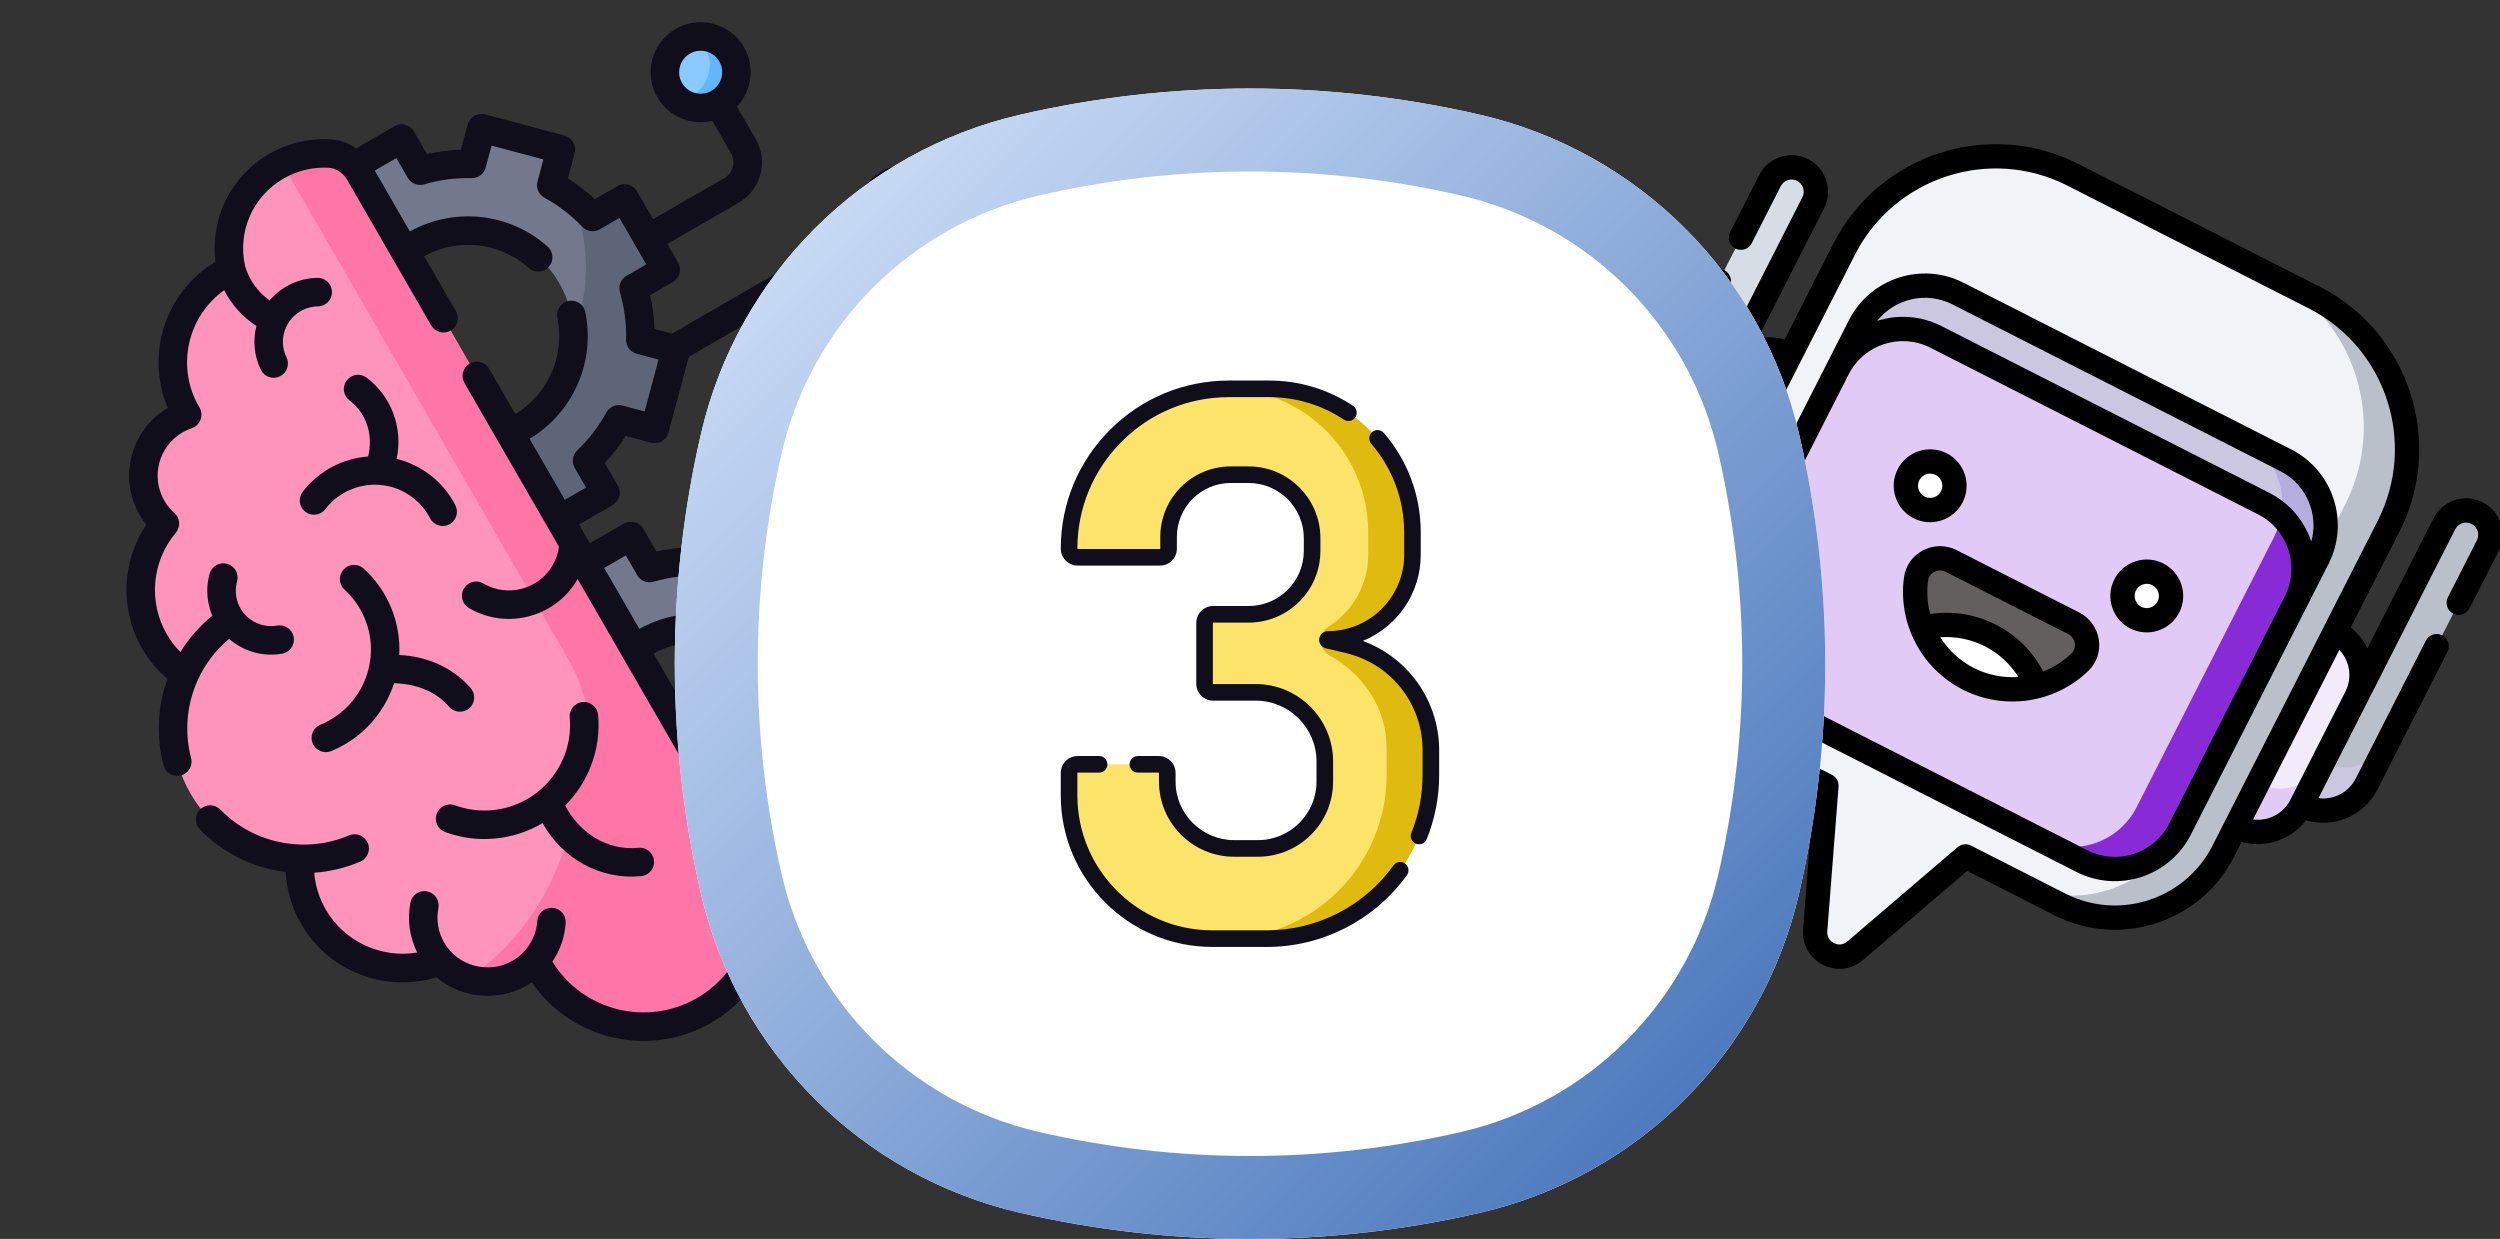 <svg width="226" height="112" viewBox="0 0 226 112" fill="none" xmlns="http://www.w3.org/2000/svg">
<rect x="0" y="0" width="226" height="112" fill="#333333" stroke="none"/>
<g clip-path="url(#clip0_28786_99596)">
<g clip-path="url(#clip1_28786_99596)">
<path d="M151.035 33.958L149.043 37.875C147.943 40.039 148.804 42.684 150.968 43.785L156.911 36.947L151.035 33.958Z" fill="#B9C0C9"/>
<path d="M155.948 33.992L163.917 18.324C164.467 17.242 164.036 15.919 162.955 15.369C161.873 14.819 160.55 15.25 160 16.332L151.035 33.958C149.934 36.122 150.796 38.767 152.96 39.867L154.918 40.864L157.906 34.988L155.948 33.992Z" fill="#D7DDE5"/>
<path d="M152.961 39.867L150.969 43.785C149.87 45.944 150.734 48.595 152.893 49.694L177.505 62.212L181.49 54.378L152.961 39.867Z" fill="#E1CAF5"/>
<path d="M161.858 32.067C159.699 30.969 157.048 31.832 155.949 33.992L152.961 39.867C151.862 42.027 152.726 44.678 154.885 45.777L179.497 58.295L186.47 44.585L161.858 32.067Z" fill="#F3EAFB"/>
<path d="M215.926 66.963L213.934 70.88C212.834 73.044 210.188 73.905 208.025 72.805L210.051 63.975L215.926 66.963Z" fill="#CCC7E0"/>
<path d="M213.005 63.013L220.974 47.345C221.524 46.263 222.847 45.832 223.929 46.382C225.01 46.932 225.441 48.255 224.891 49.337L215.926 66.963C214.826 69.127 212.18 69.988 210.017 68.888L208.058 67.892L211.047 62.016L213.005 63.013Z" fill="#B9C0C9"/>
<path d="M210.017 68.888L208.025 72.805C206.926 74.965 204.275 75.828 202.116 74.73L177.504 62.212L181.488 54.378L210.017 68.888Z" fill="#E1CAF5"/>
<path d="M211.081 57.103C213.24 58.202 214.104 60.853 213.005 63.013L210.017 68.888C208.918 71.048 206.267 71.911 204.108 70.813L179.496 58.295L186.469 44.585L211.081 57.103Z" fill="#F3EAFB"/>
<path d="M209.194 26.89L205.277 24.897L182.299 79.769L186.216 81.761C191.624 84.512 198.238 82.358 200.989 76.949L215.931 47.572C219.782 40 216.766 30.741 209.194 26.89Z" fill="#B9C0C9"/>
<path d="M197.071 74.957L197.422 59.728L209.523 50.476L212.013 45.58C215.864 38.008 212.848 28.748 205.277 24.897L187.389 15.799C179.818 11.948 170.558 14.964 166.707 22.536L151.765 51.913C149.014 57.322 151.168 63.936 156.577 66.686L165.112 71.028L164.092 84.107C163.94 86.058 166.223 87.22 167.711 85.947L177.68 77.42L182.298 79.769C187.706 82.52 194.321 80.365 197.071 74.957Z" fill="#F0F4F8"/>
<path d="M206.636 41.612L202.719 39.62L197.738 49.412L207.531 54.393L209.523 50.476C211.173 47.231 209.881 43.263 206.636 41.612Z" fill="#B5ADDF"/>
<path d="M202.718 39.62L176.997 26.537C173.752 24.887 169.783 26.18 168.133 29.424L166.14 33.341L203.613 52.401L205.605 48.484C207.256 45.239 205.963 41.27 202.718 39.62Z" fill="#CCC7E0"/>
<path d="M206.221 46.649L184.29 75.852L188.207 77.844C191.452 79.495 195.42 78.202 197.071 74.957L207.53 54.393C208.879 51.741 208.262 48.608 206.221 46.649Z" fill="#882BD6"/>
<path d="M193.154 72.965L205.605 48.484C205.907 47.89 206.11 47.273 206.22 46.649C205.764 46.211 205.236 45.831 204.643 45.529L175.004 30.454C171.759 28.804 167.791 30.096 166.141 33.341L155.681 53.906C154.031 57.151 155.323 61.119 158.568 62.77L184.29 75.852C187.535 77.502 191.503 76.21 193.154 72.965Z" fill="#E1CAF5"/>
<path d="M187.461 56.348L176.377 50.71C175.043 50.032 173.413 50.852 173.209 52.335C173.004 53.834 173.195 55.346 173.734 56.727L184.066 62.05C185.533 61.68 186.901 60.936 188.014 59.865C189.092 58.828 188.795 57.026 187.461 56.348Z" fill="#625F5E"/>
<path d="M173.737 56.727C174.493 58.666 175.936 60.345 177.937 61.363C179.909 62.366 182.08 62.552 184.068 62.05C183.324 60.144 181.916 58.487 179.961 57.463C177.968 56.419 175.759 56.217 173.737 56.727Z" fill="white"/>
<path d="M173.49 45.872C174.571 46.422 175.894 45.991 176.444 44.909C176.994 43.828 176.564 42.505 175.482 41.955C174.4 41.405 173.077 41.836 172.527 42.917C171.977 43.999 172.408 45.322 173.49 45.872Z" fill="white"/>
<path d="M193.076 55.833C194.157 56.383 195.48 55.952 196.03 54.871C196.58 53.789 196.15 52.466 195.068 51.916C193.986 51.366 192.663 51.797 192.113 52.879C191.563 53.96 191.994 55.283 193.076 55.833Z" fill="white"/>
<path d="M207.134 40.633L177.495 25.558C173.716 23.636 169.077 25.147 167.154 28.926L154.703 53.407C152.78 57.187 154.291 61.826 158.071 63.749L187.709 78.823C191.489 80.746 196.128 79.235 198.051 75.455L210.502 50.974C212.425 47.194 210.914 42.555 207.134 40.633ZM176.499 27.517L206.138 42.591C208.505 43.795 209.626 46.491 208.941 48.957C208.321 47.113 207.009 45.499 205.142 44.55L175.503 29.475C173.636 28.525 171.559 28.415 169.704 29.001C171.293 26.994 174.132 26.312 176.499 27.517ZM196.092 74.459C194.719 77.159 191.405 78.238 188.706 76.865L159.067 61.79C156.367 60.417 155.288 57.103 156.661 54.404L167.12 33.839C168.494 31.14 171.807 30.06 174.507 31.433L204.146 46.508C206.845 47.882 207.925 51.195 206.551 53.895L196.092 74.459Z" fill="black"/>
<path d="M177.424 45.407C178.248 43.788 177.601 41.799 175.981 40.976C174.361 40.152 172.373 40.799 171.549 42.419C170.725 44.039 171.373 46.027 172.992 46.851C174.612 47.675 176.6 47.027 177.424 45.407ZM173.988 44.893C173.448 44.618 173.233 43.955 173.507 43.415C173.782 42.875 174.445 42.659 174.985 42.934C175.525 43.209 175.74 43.871 175.466 44.411C175.191 44.951 174.528 45.167 173.988 44.893Z" fill="black"/>
<path d="M195.563 50.937C193.943 50.113 191.955 50.761 191.131 52.38C190.307 54 190.955 55.989 192.574 56.812C194.194 57.636 196.182 56.989 197.006 55.369C197.83 53.749 197.183 51.761 195.563 50.937ZM193.57 54.854C193.03 54.579 192.815 53.917 193.089 53.377C193.364 52.837 194.027 52.621 194.567 52.895C195.107 53.17 195.322 53.833 195.048 54.373C194.773 54.913 194.111 55.129 193.57 54.854Z" fill="black"/>
<path d="M187.962 55.369L176.878 49.731C175.925 49.246 174.79 49.254 173.841 49.75C172.894 50.245 172.267 51.133 172.123 52.186C171.552 56.353 173.688 60.434 177.439 62.342C181.19 64.25 185.747 63.573 188.778 60.657C189.544 59.92 189.892 58.891 189.735 57.834C189.577 56.775 188.914 55.853 187.962 55.369ZM175.403 57.609C176.787 57.511 178.179 57.788 179.431 58.425C180.684 59.062 181.728 60.024 182.463 61.2C181.102 61.296 179.709 61.032 178.435 60.384C177.162 59.736 176.128 58.766 175.403 57.609ZM187.255 59.073C186.505 59.794 185.635 60.339 184.704 60.699C183.756 58.885 182.268 57.403 180.427 56.467C178.587 55.531 176.513 55.201 174.488 55.503C174.231 54.538 174.159 53.515 174.3 52.484C174.347 52.146 174.551 51.859 174.86 51.697C175.184 51.527 175.557 51.524 175.882 51.69L186.966 57.327C187.29 57.492 187.508 57.795 187.562 58.157C187.613 58.502 187.501 58.836 187.255 59.073Z" fill="black"/>
<path d="M221.771 55.474C222.312 55.749 222.973 55.533 223.248 54.992L225.871 49.835C226.695 48.215 226.047 46.227 224.428 45.403C222.808 44.579 220.82 45.227 219.996 46.846L214.018 58.6C213.666 57.882 213.157 57.236 212.508 56.721L216.908 48.07C221.028 39.971 217.79 30.03 209.691 25.91L187.886 14.82C179.787 10.701 169.846 13.938 165.726 22.038L161.326 30.689C160.528 30.468 159.706 30.437 158.919 30.576L164.897 18.822C165.721 17.202 165.073 15.214 163.453 14.39C161.833 13.566 159.845 14.214 159.021 15.834L156.398 20.991C156.123 21.532 156.338 22.193 156.879 22.468C157.42 22.744 158.082 22.528 158.357 21.987L160.98 16.83C161.254 16.29 161.917 16.074 162.457 16.349C162.997 16.623 163.213 17.286 162.938 17.826L150.572 42.139C149.638 41.155 149.373 39.65 150.022 38.373L156.364 25.904C156.639 25.363 156.424 24.702 155.883 24.427C155.342 24.152 154.681 24.367 154.406 24.908L148.064 37.377C146.846 39.771 147.558 42.646 149.617 44.225C148.985 46.364 149.723 48.692 151.465 50.076L150.784 51.415C147.763 57.355 150.138 64.645 156.077 67.666L163.958 71.674L162.995 84.021C162.89 85.375 163.576 86.599 164.787 87.215C165.998 87.831 167.391 87.665 168.424 86.782L177.835 78.732L185.716 82.74C191.655 85.761 198.945 83.387 201.966 77.447L202.647 76.109C204.792 76.701 207.108 75.926 208.465 74.156C210.953 74.89 213.696 73.772 214.914 71.378L221.256 58.909C221.531 58.368 221.316 57.707 220.775 57.432C220.234 57.157 219.572 57.372 219.297 57.913L212.955 70.382C212.306 71.659 210.934 72.331 209.588 72.155L221.954 47.843C222.229 47.303 222.892 47.087 223.432 47.361C223.972 47.636 224.187 48.299 223.913 48.839L221.29 53.996C221.015 54.537 221.23 55.198 221.771 55.474ZM151.947 44.282L156.928 34.49C157.577 33.214 158.949 32.541 160.295 32.717L152.497 48.048C151.563 47.064 151.298 45.559 151.947 44.282ZM200.008 76.451C197.536 81.311 191.572 83.254 186.712 80.782L178.177 76.441C177.781 76.24 177.303 76.296 176.965 76.585L166.996 85.112C166.478 85.555 165.937 85.335 165.783 85.257C165.63 85.179 165.133 84.871 165.186 84.192L166.206 71.113C166.241 70.67 166.005 70.25 165.609 70.048L157.074 65.707C152.214 63.236 150.271 57.271 152.743 52.411L167.685 23.034C171.255 16.015 179.87 13.208 186.89 16.779L208.694 27.869C215.714 31.439 218.52 40.054 214.95 47.074L200.008 76.451ZM207.046 72.307C206.397 73.584 205.024 74.256 203.679 74.08L211.477 58.749C212.411 59.733 212.676 61.238 212.027 62.514L207.046 72.307Z" fill="black"/>
</g>
</g>
<g clip-path="url(#clip2_28786_99596)">
<g clip-path="url(#clip3_28786_99596)">
<path d="M64.556 4.388C65.448 5.933 65.301 8.212 63.753 9.106C63.378 9.322 61.992 9.466 61.356 9.082C61.034 8.834 60.753 8.519 60.537 8.144C59.645 6.601 60.177 4.623 61.725 3.729C62.101 3.512 62.503 3.379 62.908 3.324C63.52 3.461 64.34 4.014 64.556 4.388Z" fill="#8AC9FE"/>
<path d="M66.144 4.909C67.036 6.454 66.504 8.43 64.957 9.323C63.785 10 62.365 9.861 61.359 9.082C61.764 9.027 62.165 8.893 62.54 8.677C64.088 7.783 64.62 5.807 63.728 4.261C63.513 3.888 63.233 3.573 62.911 3.324C64.172 3.154 65.47 3.741 66.144 4.909Z" fill="#60B7FF"/>
<path d="M50.041 13.324L48.424 12.892L44.19 11.76C43.822 11.663 43.447 11.879 43.348 12.246L42.796 14.302C42.716 14.6 42.45 14.807 42.142 14.81C40.918 14.824 39.688 14.983 38.475 15.292C38.178 15.368 37.867 15.236 37.714 14.97L36.65 13.123C36.459 12.794 36.039 12.681 35.71 12.871L30.461 15.906C30.132 16.096 30.019 16.516 30.209 16.845L31.27 18.686C31.424 18.952 31.383 19.287 31.168 19.507C30.292 20.402 29.537 21.387 28.91 22.44C28.753 22.705 28.441 22.83 28.145 22.751L26.082 22.199C25.716 22.101 25.339 22.318 25.239 22.686L23.668 28.54C23.57 28.907 23.788 29.285 24.156 29.382L26.205 29.93C26.502 30.008 26.712 30.276 26.715 30.584C26.726 31.808 26.883 33.039 27.191 34.251C27.265 34.547 27.133 34.858 26.868 35.011L25.353 35.887C29.497 39.901 35.52 41.435 41.093 39.86C38.238 39.501 35.58 37.856 34.032 35.171C31.4 30.61 32.968 24.773 37.534 22.132C42.102 19.493 47.936 21.053 50.568 25.614C51.389 27.041 51.801 28.59 51.84 30.129C57.294 32.518 55.815 23.178 51.741 17.977C51.273 17.62 50.786 17.292 50.284 16.994C50.02 16.839 49.893 16.526 49.972 16.227L50.254 15.182L50.527 14.166C50.625 13.8 50.407 13.422 50.041 13.324Z" fill="#73788C"/>
<path d="M56.814 18.535L59.84 23.78C60.03 24.108 59.918 24.529 59.589 24.719L57.738 25.789C57.473 25.942 57.341 26.253 57.416 26.549C57.724 27.76 57.88 28.988 57.89 30.212C57.893 30.52 58.103 30.788 58.399 30.867L60.45 31.416C60.817 31.514 61.035 31.892 60.937 32.258L59.364 38.111C59.265 38.479 58.89 38.695 58.522 38.598L56.459 38.046C56.163 37.967 55.851 38.094 55.694 38.357C55.068 39.411 54.313 40.397 53.437 41.289C53.221 41.51 53.18 41.845 53.334 42.111L54.395 43.952C54.585 44.281 54.472 44.701 54.143 44.891L48.895 47.925C48.566 48.115 48.146 48.002 47.956 47.673L46.89 45.828C46.736 45.561 46.426 45.429 46.129 45.505C44.916 45.814 43.686 45.973 42.462 45.987C42.154 45.99 41.888 46.197 41.807 46.494L41.256 48.55C41.157 48.918 40.782 49.134 40.414 49.037L34.563 47.473C34.197 47.375 33.979 46.997 34.077 46.63L34.63 44.568C34.711 44.272 34.584 43.958 34.321 43.802C33.27 43.178 32.286 42.425 31.392 41.551C31.173 41.337 30.838 41.296 30.572 41.45L28.729 42.514C28.4 42.704 27.98 42.591 27.79 42.262L24.767 37.02C24.577 36.691 24.69 36.27 25.018 36.08L25.353 35.887C29.497 39.901 35.52 41.435 41.093 39.86C43.092 40.114 45.185 39.739 47.065 38.653C50.203 36.84 51.927 33.514 51.841 30.13L51.84 30.129C53.338 26.309 53.386 21.955 51.741 17.977C52.255 18.365 52.745 18.788 53.212 19.245C53.431 19.46 53.768 19.502 54.035 19.348L55.875 18.283C56.204 18.093 56.624 18.206 56.814 18.535Z" fill="#5E6577"/>
<path d="M70.783 49.247L69.154 48.812L64.932 47.683C64.564 47.586 64.189 47.802 64.09 48.169L63.538 50.225C63.458 50.523 63.192 50.73 62.884 50.733C61.66 50.747 60.43 50.906 59.217 51.215C58.92 51.291 58.609 51.159 58.455 50.892L57.391 49.046C57.201 48.717 56.781 48.604 56.452 48.794L51.203 51.829C50.873 52.019 50.761 52.439 50.951 52.768L52.012 54.609C52.165 54.875 52.125 55.21 51.908 55.431C51.033 56.323 50.278 57.309 49.652 58.363C49.494 58.626 49.182 58.753 48.887 58.673L46.824 58.122C46.456 58.025 46.081 58.241 45.981 58.608L44.409 64.462C44.311 64.828 44.529 65.206 44.895 65.304L46.948 65.852C47.244 65.931 47.454 66.199 47.457 66.507C47.468 67.731 47.625 68.962 47.933 70.173C48.007 70.47 47.875 70.781 47.61 70.934L46.087 71.813C50.243 75.853 56.301 77.391 61.896 75.792C59.018 75.447 56.333 73.798 54.774 71.094C52.142 66.533 53.709 60.694 58.276 58.055C62.844 55.416 68.678 56.976 71.309 61.537C72.141 62.981 72.553 64.548 72.585 66.104C78.526 71.078 75.726 57.768 72.489 53.904C72.019 53.544 71.53 53.215 71.026 52.917C70.762 52.762 70.635 52.448 70.714 52.15L70.996 51.105L71.269 50.089C71.367 49.723 71.149 49.345 70.783 49.247Z" fill="#73788C"/>
<path d="M77.553 54.458L80.579 59.703C80.769 60.031 80.656 60.452 80.327 60.642L78.477 61.712C78.212 61.865 78.079 62.176 78.155 62.471C78.463 63.683 78.618 64.911 78.629 66.135C78.632 66.443 78.842 66.711 79.138 66.79L81.188 67.337C81.555 67.435 81.773 67.813 81.675 68.179L80.103 74.034C80.004 74.401 79.627 74.619 79.261 74.521L77.198 73.969C76.902 73.89 76.59 74.016 76.433 74.28C75.806 75.333 75.051 76.318 74.176 77.212C73.96 77.432 73.919 77.767 74.073 78.034L75.134 79.875C75.324 80.204 75.211 80.624 74.882 80.814L69.634 83.848C69.305 84.038 68.885 83.925 68.695 83.596L67.629 81.75C67.475 81.484 67.165 81.352 66.867 81.428C65.655 81.737 64.424 81.896 63.2 81.91C62.892 81.913 62.627 82.12 62.546 82.417L61.995 84.473C61.895 84.84 61.52 85.057 61.153 84.96L55.302 83.396C54.936 83.298 54.717 82.92 54.815 82.553L55.37 80.493C55.45 80.194 55.323 79.881 55.06 79.725C54.009 79.101 53.025 78.348 52.131 77.474C51.912 77.26 51.575 77.218 51.309 77.371L49.468 78.437C49.139 78.627 48.718 78.514 48.529 78.185L45.505 72.941C45.315 72.612 45.428 72.192 45.756 72.002L46.084 71.813C50.24 75.853 56.298 77.391 61.893 75.792C63.872 76.03 65.943 75.65 67.804 74.576C70.927 72.771 72.647 69.47 72.582 66.104C74.093 62.27 74.142 57.897 72.486 53.904C72.997 54.291 73.486 54.712 73.949 55.167C74.169 55.382 74.506 55.423 74.771 55.27L76.614 54.206C76.943 54.016 77.363 54.129 77.553 54.458Z" fill="#5E6577"/>
<path d="M32.301 16.974L50.126 49.004L55.599 57.365C65.45 80.785 53.431 83.998 42.383 88.497C41.425 88.209 40.54 87.672 39.831 86.916C39.824 86.907 39.786 86.869 39.786 86.869C39.637 86.711 38.314 86.918 38.314 86.918L37.072 87.49C33.625 87.745 30.175 86.061 28.335 82.875C27.841 82.019 27.499 81.118 27.302 80.202C27.546 79.849 28.024 77.63 27.112 77.633C27.051 77.632 26.991 77.625 26.929 77.625C23.035 77.45 19.312 75.359 17.221 71.737C15.248 68.32 15.182 64.325 16.69 60.977C16.695 60.968 15.807 60.567 15.807 60.567C15.807 60.567 15.019 59.104 14.737 59.116C14.453 58.758 14.191 58.377 13.956 57.969C11.946 54.488 12.452 50.242 14.907 47.332C14.455 46.93 14.057 46.451 13.738 45.898C12.135 43.122 13.09 39.568 15.872 37.961C16.192 37.777 16.52 37.627 16.857 37.51C16.878 37.501 16.9 37.495 16.922 37.49C17.378 37.376 16.666 36.201 16.666 36.201C16.666 36.201 16.67 35.381 15.921 35.101C15.112 32.018 15.957 28.714 18.134 26.393C18.326 26.187 18.53 25.987 18.745 25.798C18.986 26.308 19.846 25.47 19.846 25.47C19.846 25.47 20.995 24.963 20.905 24.362C20.899 24.326 20.891 24.293 20.881 24.249C20.126 20.708 21.687 16.931 24.997 15.02C26.076 14.397 27.226 14.039 28.389 13.916C28.839 13.869 29.512 14.351 29.908 14.563C31.154 15.23 31.729 15.984 32.301 16.974Z" fill="#FE93BB"/>
<path d="M67.836 76.769L68.222 77.485C70.428 82.524 68.534 88.528 63.649 91.348C58.956 94.058 53.095 92.909 49.753 88.884L49.58 87.378C49.58 87.378 48.424 86.816 48.404 86.827L48.401 86.821C48.001 87.266 47.526 87.657 46.98 87.973C45.53 88.81 43.87 88.953 42.386 88.503C47.496 84.692 49.932 80.441 51.525 75.251C48.733 72.567 49.934 71.799 53.011 69.223C53.68 65.963 53.095 62.57 51.431 59.688L25.858 15.377C26.314 15.329 29.295 13.86 29.749 13.883C30.891 13.944 31.917 14.604 32.489 15.594L67.836 76.769Z" fill="#FE76A8"/>
<path d="M83.134 17.284C84.026 18.829 83.879 21.109 82.331 22.003C81.956 22.219 80.57 22.362 79.934 21.979C79.612 21.73 79.331 21.416 79.115 21.041C78.224 19.498 78.755 17.52 80.303 16.626C80.679 16.409 81.081 16.276 81.486 16.221C82.099 16.358 82.918 16.911 83.134 17.284Z" fill="#8AC9FE"/>
<path d="M84.722 17.806C85.614 19.351 85.082 21.327 83.536 22.22C82.363 22.897 80.943 22.758 79.938 21.979C80.342 21.924 80.743 21.79 81.118 21.573C82.666 20.68 83.198 18.703 82.306 17.158C82.091 16.785 81.811 16.47 81.489 16.221C82.75 16.05 84.048 16.637 84.722 17.806Z" fill="#60B7FF"/>
<path d="M93.572 35.361C94.463 36.906 94.317 39.186 92.769 40.08C92.394 40.296 91.007 40.439 90.372 40.056C90.049 39.808 89.769 39.493 89.552 39.118C88.661 37.575 89.192 35.597 90.74 34.703C91.117 34.486 91.519 34.353 91.923 34.298C92.536 34.434 93.356 34.988 93.572 35.361Z" fill="#8AC9FE"/>
<path d="M95.156 35.883C96.048 37.428 95.516 39.404 93.969 40.297C92.796 40.974 91.376 40.835 90.371 40.056C90.776 40.001 91.177 39.867 91.552 39.65C93.1 38.756 93.632 36.78 92.74 35.235C92.524 34.861 92.245 34.546 91.923 34.298C93.184 34.127 94.481 34.714 95.156 35.883Z" fill="#60B7FF"/>
<path d="M95.45 57.898C96.342 59.443 96.196 61.723 94.648 62.617C94.273 62.833 92.886 62.976 92.251 62.593C91.928 62.344 91.648 62.03 91.431 61.655C90.54 60.111 91.071 58.134 92.619 57.24C92.996 57.023 93.397 56.89 93.802 56.835C94.415 56.971 95.235 57.524 95.45 57.898Z" fill="#8AC9FE"/>
<path d="M97.039 58.419C97.931 59.964 97.399 61.941 95.852 62.833C94.679 63.511 93.259 63.372 92.254 62.593C92.659 62.538 93.06 62.404 93.435 62.187C94.983 61.293 95.515 59.317 94.623 57.772C94.407 57.398 94.128 57.083 93.806 56.834C95.067 56.664 96.364 57.251 97.039 58.419Z" fill="#60B7FF"/>
<path d="M93.184 55.642L91.486 52.7C90.326 50.691 87.746 50 85.734 51.161L79.287 54.883L78.326 53.218C78.155 52.921 77.874 52.705 77.543 52.616C77.213 52.528 76.861 52.574 76.565 52.745C76.565 52.745 76.565 52.745 76.565 52.745L74.518 53.928C73.762 53.228 72.945 52.599 72.074 52.05L72.504 50.449L77.386 47.63C78.003 47.274 78.214 46.486 77.858 45.87C77.502 45.253 76.714 45.042 76.097 45.398L71.437 48.088L64.599 46.261C63.911 46.078 63.205 46.485 63.021 47.172L62.407 49.456C61.376 49.495 60.352 49.63 59.344 49.858L58.161 47.807C57.99 47.511 57.709 47.294 57.379 47.206C57.048 47.117 56.696 47.164 56.4 47.335C56.4 47.335 56.4 47.335 56.4 47.335L53.327 49.111L52.349 47.416L55.383 45.663C55.999 45.307 56.21 44.519 55.855 43.903L54.676 41.858C55.378 41.101 56.009 40.281 56.561 39.407L58.852 40.019C59.539 40.203 60.245 39.795 60.429 39.108L62.271 32.255L78.806 22.708C80.222 24.045 82.404 24.36 84.177 23.337C86.337 22.089 87.082 19.319 85.836 17.161C84.59 15.003 81.819 14.263 79.658 15.51C77.886 16.534 77.067 18.581 77.517 20.475L60.744 30.159L59.168 29.738C59.13 28.707 58.997 27.685 58.772 26.68L60.828 25.492C61.444 25.136 61.655 24.348 61.3 23.732L60.328 22.048L66.776 18.325C68.788 17.164 69.48 14.585 68.319 12.575L66.621 9.633C67.962 8.217 68.28 6.035 67.258 4.265C66.012 2.107 63.241 1.367 61.08 2.614C58.919 3.861 58.175 6.632 59.421 8.789C60.443 10.56 62.492 11.375 64.388 10.922L66.087 13.864C66.536 14.642 66.267 15.642 65.487 16.093L59.04 19.815L57.586 17.295C57.415 16.998 57.134 16.782 56.803 16.694C56.473 16.605 56.121 16.651 55.825 16.823C55.825 16.823 55.825 16.823 55.825 16.823L53.778 18.005C53.022 17.305 52.205 16.677 51.334 16.127L51.949 13.836C52.038 13.506 51.992 13.154 51.82 12.857C51.649 12.561 51.367 12.345 51.037 12.256L43.858 10.338C43.171 10.155 42.465 10.562 42.281 11.249L41.667 13.533C40.636 13.572 39.611 13.707 38.604 13.935L37.421 11.884C37.25 11.588 36.969 11.371 36.638 11.283C36.308 11.194 35.956 11.241 35.66 11.412C35.66 11.412 35.66 11.412 35.66 11.412L32.198 13.413C31.502 12.928 30.681 12.637 29.813 12.591C27.903 12.489 26.015 12.943 24.352 13.903C20.863 15.917 18.984 19.752 19.475 23.67C14.911 26.41 13.133 32.088 15.169 36.879C11.821 38.854 10.675 43.174 12.62 46.542C12.8 46.853 13.001 47.148 13.224 47.426C10.998 50.745 10.813 55.105 12.839 58.614C13.45 59.672 14.22 60.597 15.138 61.376C14.233 63.879 14.104 66.614 14.783 69.183C14.965 69.871 15.67 70.282 16.358 70.1C16.472 70.07 16.577 70.026 16.674 69.97C17.166 69.686 17.427 69.099 17.275 68.524C16.66 66.196 16.873 63.696 17.874 61.484C17.882 61.468 17.888 61.451 17.895 61.434C18.547 60.014 19.514 58.752 20.709 57.752C20.861 57.885 21.021 58.01 21.188 58.128C22.451 59.015 23.985 59.356 25.507 59.09C25.66 59.063 25.802 59.01 25.929 58.937C26.384 58.674 26.65 58.145 26.554 57.597C26.431 56.896 25.762 56.427 25.061 56.55C24.218 56.698 23.369 56.509 22.67 56.018C21.973 55.529 21.509 54.797 21.363 53.958C21.28 53.485 21.303 53.013 21.431 52.556C21.622 51.87 21.221 51.159 20.536 50.968C19.85 50.776 19.139 51.177 18.948 51.863C18.716 52.693 18.674 53.546 18.823 54.4C18.899 54.839 19.025 55.26 19.193 55.66C18.056 56.585 17.079 57.699 16.309 58.946C15.832 58.464 15.417 57.923 15.072 57.325C13.393 54.417 13.722 50.735 15.892 48.164C16.343 47.63 16.285 46.833 15.763 46.369C15.401 46.047 15.095 45.672 14.853 45.253C13.608 43.097 14.354 40.327 16.516 39.078C16.776 38.929 17.051 38.804 17.335 38.708C17.704 38.583 17.996 38.298 18.131 37.933C18.279 37.537 18.216 37.093 17.979 36.745C15.905 33.154 16.949 28.603 20.264 26.234C20.933 27.543 21.942 28.666 23.18 29.468C22.85 30.751 22.956 32.152 23.582 33.432C23.895 34.072 24.667 34.336 25.307 34.023C25.939 33.717 26.214 32.938 25.898 32.299C25.124 30.717 25.783 28.8 27.37 28.022C27.803 27.81 28.263 27.7 28.739 27.694C29.452 27.686 30.022 27.102 30.013 26.39C30.004 25.678 29.42 25.108 28.708 25.116C27.847 25.127 27.015 25.325 26.236 25.707C25.497 26.069 24.87 26.57 24.369 27.161C23.313 26.409 22.522 25.308 22.157 24.054L22.155 24.047C21.458 20.92 22.856 17.744 25.641 16.136C26.87 15.426 28.266 15.09 29.676 15.165C30.371 15.202 31.004 15.601 31.368 16.232L38.978 29.413C39.334 30.03 40.122 30.241 40.739 29.885C41.356 29.529 41.567 28.741 41.211 28.124L38.343 23.158C41.406 21.478 45.181 21.895 47.794 24.221C48.22 24.601 48.828 24.646 49.296 24.375C49.412 24.308 49.52 24.222 49.614 24.116C50.087 23.584 50.04 22.77 49.508 22.296C46.064 19.229 41.083 18.689 37.054 20.925L33.876 15.421L35.833 14.29L36.861 16.073C37.158 16.587 37.767 16.832 38.338 16.666C39.733 16.26 41.177 16.07 42.63 16.102C43.223 16.115 43.749 15.722 43.903 15.148L44.437 13.162L49.124 14.414L48.59 16.404C48.435 16.978 48.693 17.583 49.214 17.869C50.486 18.567 51.639 19.454 52.641 20.503C53.052 20.933 53.703 21.026 54.218 20.729L54.218 20.729L55.998 19.701L58.423 23.904L56.635 24.938C56.122 25.234 55.877 25.843 56.042 26.412C56.445 27.804 56.632 29.246 56.597 30.699C56.583 31.295 56.978 31.822 57.553 31.975L59.534 32.505L58.273 37.197L56.281 36.664C55.709 36.511 55.105 36.768 54.819 37.288C54.118 38.562 53.23 39.717 52.178 40.721C51.749 41.132 51.655 41.783 51.952 42.297L52.978 44.075L51.06 45.184L47.876 39.669C51.812 37.299 53.835 32.722 52.914 28.212C52.772 27.515 52.091 27.065 51.393 27.207C50.695 27.35 50.246 28.031 50.388 28.728C51.087 32.149 49.562 35.622 46.587 37.436L44.218 33.334C43.862 32.717 43.074 32.506 42.458 32.862C41.841 33.218 41.63 34.007 41.986 34.623L50.536 49.432C50.454 50.03 50.256 50.599 49.945 51.127C48.666 53.293 45.864 54.02 43.699 52.746C43.085 52.385 42.295 52.59 41.934 53.204C41.573 53.818 41.778 54.608 42.392 54.969C44.686 56.317 47.435 56.233 49.593 54.987C50.649 54.377 51.579 53.477 52.217 52.344L67.064 78.06C68.993 82.55 67.255 87.77 63.001 90.226C58.46 92.847 52.661 91.362 49.939 86.931C50.636 85.908 51.047 84.719 51.139 83.443C51.19 82.733 50.655 82.116 49.945 82.065C49.235 82.014 48.618 82.549 48.567 83.259C48.469 84.765 47.622 86.111 46.331 86.851C44.219 88.095 41.35 87.338 40.152 85.204C39.608 84.263 39.423 83.157 39.631 82.091C39.766 81.392 39.31 80.716 38.611 80.58C37.912 80.444 37.236 80.9 37.1 81.599C36.802 83.133 37.022 84.718 37.715 86.11C34.488 86.647 31.134 85.145 29.451 82.229C28.855 81.199 28.502 80.063 28.407 78.894C29.836 78.792 31.23 78.458 32.565 77.892C33.21 77.624 33.531 76.859 33.249 76.202C32.971 75.547 32.215 75.241 31.559 75.518C30.164 76.11 28.689 76.388 27.174 76.346C27.166 76.346 27.158 76.344 27.15 76.344C24.397 76.263 21.83 75.141 19.92 73.185C19.423 72.676 18.607 72.666 18.098 73.163C17.588 73.661 17.578 74.477 18.076 74.986C20.161 77.122 22.874 78.459 25.818 78.825C25.908 80.471 26.384 82.073 27.218 83.518C28.493 85.727 30.523 87.399 32.934 88.227C35.052 88.954 37.34 88.991 39.464 88.345C41.841 90.378 45.451 90.608 48.075 88.798C51.647 94.01 58.718 95.675 64.29 92.458C67.171 90.795 69.141 88.129 69.976 85.138L76.123 81.585C76.739 81.23 76.95 80.442 76.595 79.825L75.416 77.781C76.119 77.023 76.749 76.204 77.301 75.33L79.592 75.942C80.279 76.126 80.985 75.718 81.17 75.031L83.099 67.85C83.188 67.519 83.142 67.167 82.971 66.871C82.8 66.575 82.518 66.358 82.187 66.27L79.908 65.661C79.87 64.63 79.738 63.608 79.512 62.603L81.568 61.415C82.184 61.059 82.395 60.271 82.04 59.655L80.576 57.117L87.024 53.394C87.804 52.944 88.804 53.211 89.254 53.99L90.952 56.931C89.611 58.347 89.293 60.529 90.315 62.3C91.561 64.457 94.332 65.198 96.493 63.95C98.653 62.703 99.398 59.932 98.152 57.775C97.13 56.004 95.081 55.189 93.184 55.642ZM61.654 7.501C61.119 6.574 61.44 5.384 62.369 4.847C63.299 4.31 64.49 4.627 65.025 5.554C65.56 6.48 65.239 7.671 64.31 8.208C63.38 8.744 62.188 8.427 61.654 7.501ZM80.947 17.743C81.877 17.206 83.068 17.523 83.603 18.45C84.138 19.377 83.817 20.567 82.887 21.104C81.958 21.641 80.766 21.323 80.231 20.397C79.696 19.47 80.017 18.28 80.947 17.743ZM59.084 59.081C60.957 58.054 63.115 57.789 65.183 58.342C67.311 58.91 69.09 60.274 70.19 62.182C72.43 66.065 71.139 71.033 67.326 73.358L59.084 59.081L59.084 59.081ZM79.163 59.827L77.375 60.86C76.862 61.157 76.617 61.765 76.782 62.335C77.185 63.726 77.372 65.169 77.337 66.622C77.323 67.217 77.718 67.745 78.293 67.898L80.274 68.427L79.014 73.119L77.021 72.587C76.449 72.433 75.845 72.691 75.559 73.211C74.859 74.484 73.97 75.639 72.919 76.644C72.489 77.054 72.395 77.705 72.692 78.22L73.718 79.998L70.426 81.9C70.428 80.207 70.09 78.457 69.334 76.835L68.615 75.59C73.659 72.555 75.373 66.007 72.423 60.894C70.978 58.389 68.643 56.598 65.848 55.851C63.115 55.121 60.264 55.477 57.795 56.849L54.616 51.343L56.573 50.213L57.601 51.995C57.898 52.51 58.507 52.755 59.078 52.589C60.474 52.182 61.917 51.993 63.369 52.025C63.963 52.038 64.489 51.644 64.643 51.071L65.177 49.084L69.864 50.337L69.329 52.327C69.175 52.901 69.433 53.506 69.954 53.792C71.226 54.49 72.379 55.377 73.381 56.426C73.792 56.856 74.443 56.949 74.958 56.652L74.959 56.651L76.738 55.623L79.163 59.827ZM95.204 61.717C94.274 62.254 93.082 61.937 92.547 61.01C92.013 60.084 92.334 58.893 93.263 58.357C94.193 57.82 95.384 58.137 95.919 59.064C96.454 59.99 96.133 61.181 95.204 61.717Z" fill="#0F0E1A"/>
<path d="M90.093 33.587C88.321 34.61 87.502 36.658 87.953 38.552L81.305 42.39C80.689 42.746 80.478 43.534 80.834 44.151C81.189 44.767 81.978 44.979 82.594 44.623L89.242 40.785C90.656 42.122 92.839 42.437 94.612 41.413C96.772 40.166 97.517 37.396 96.271 35.238C95.025 33.08 92.254 32.34 90.093 33.587ZM93.322 39.181C92.393 39.717 91.201 39.4 90.666 38.474C90.131 37.547 90.452 36.356 91.382 35.82C92.312 35.283 93.503 35.6 94.038 36.527C94.573 37.453 94.252 38.644 93.322 39.181Z" fill="#0F0E1A"/>
<path d="M28.965 65.511C28.306 65.78 27.991 66.534 28.261 67.193C28.53 67.851 29.283 68.167 29.942 67.897C30.364 67.724 30.767 67.526 31.151 67.304C33.326 66.048 34.881 64.044 35.621 61.764C37.503 61.807 39.369 62.446 40.615 63.906C41.087 64.444 41.919 64.48 42.435 64.015C42.968 63.543 43.017 62.728 42.544 62.195C40.911 60.325 38.561 59.311 36.094 59.218C36.167 57.808 35.942 56.361 35.374 54.971C34.811 53.594 33.971 52.392 32.878 51.399C32.351 50.92 31.535 50.959 31.057 51.486C30.578 52.013 30.617 52.828 31.144 53.307C31.951 54.04 32.571 54.928 32.987 55.947C34.517 59.686 32.714 63.975 28.965 65.511Z" fill="#0F0E1A"/>
<path d="M33.276 41.265C31.02 41.435 28.841 42.527 27.362 44.462C26.93 45.028 27.038 45.837 27.604 46.269C28.169 46.701 28.978 46.593 29.411 46.028C31.292 43.565 34.827 43.087 37.288 44.963C37.958 45.473 38.491 46.108 38.873 46.85C39.198 47.483 39.975 47.733 40.608 47.407C40.627 47.398 40.646 47.388 40.664 47.377C41.256 47.035 41.481 46.286 41.165 45.672C40.607 44.585 39.828 43.657 38.851 42.912C37.933 42.213 36.913 41.739 35.857 41.479C36.445 38.709 35.41 35.858 33.15 34.144C32.584 33.713 31.775 33.821 31.344 34.388C30.912 34.954 31.021 35.763 31.588 36.194C33.162 37.372 33.755 39.385 33.276 41.265Z" fill="#0F0E1A"/>
<path d="M54.069 64.627C54.005 63.918 53.379 63.395 52.67 63.458C51.961 63.522 51.438 64.148 51.501 64.857C51.88 69.093 48.738 72.852 44.497 73.238C43.342 73.343 42.209 73.195 41.132 72.798C40.464 72.552 39.722 72.894 39.476 73.562C39.23 74.23 39.572 74.971 40.24 75.217C41.68 75.748 43.191 75.946 44.73 75.805C46.307 75.66 47.763 75.175 49.046 74.409C50.826 77.616 54.272 79.562 57.955 79.204C58.147 79.187 58.325 79.128 58.482 79.038C58.904 78.794 59.169 78.321 59.122 77.804C59.057 77.095 58.43 76.573 57.721 76.637C54.891 76.933 52.375 75.278 51.09 72.818C53.17 70.733 54.351 67.779 54.069 64.627Z" fill="#0F0E1A"/>
</g>
</g>
<path d="M63.368 39.219C66.679 24.879 77.876 13.682 92.216 10.371C105.892 7.214 120.108 7.214 133.784 10.371C148.124 13.682 159.321 24.879 162.632 39.219C165.789 52.895 165.789 67.111 162.632 80.787C159.321 95.127 148.124 106.324 133.784 109.635C120.108 112.792 105.892 112.792 92.216 109.635C77.876 106.324 66.679 95.127 63.368 80.787C60.211 67.111 60.211 52.895 63.368 39.219Z" fill="white"/>
<path d="M67.022 40.063C70.01 27.12 80.117 17.013 93.06 14.025C106.181 10.996 119.819 10.996 132.94 14.025C145.883 17.013 155.99 27.12 158.978 40.063C162.007 53.184 162.007 66.822 158.978 79.943C155.99 92.886 145.883 102.993 132.94 105.981C119.819 109.01 106.181 109.01 93.06 105.981C80.117 102.993 70.01 92.886 67.022 79.943C63.993 66.822 63.993 53.184 67.022 40.063Z" stroke="url(#paint0_linear_28786_99596)" stroke-width="7.5"/>
<g clip-path="url(#clip4_28786_99596)">
<path d="M128.796 67.774V69.995C128.796 78.175 122.632 84.621 114.452 84.621L111.558 84.853H109.593C102.442 84.853 96.645 79.055 96.645 71.905V69.872C96.645 69.443 96.992 69.096 97.42 69.096H104.746C105.174 69.096 105.521 69.443 105.521 69.872V70.654C105.521 73.992 108.227 76.698 111.565 76.698H113.718C117.056 76.698 119.762 73.992 119.762 70.654V68.836C119.762 65.386 116.965 62.589 113.515 62.589H109.668C109.24 62.589 108.893 62.241 108.893 61.813V56.31C108.893 55.881 109.24 55.534 109.668 55.534H112.879C116.047 55.534 118.615 52.966 118.615 49.798V48.649C118.615 45.481 116.047 42.913 112.879 42.913H111.262C108.157 42.913 105.64 45.43 105.64 48.535V49.602C105.64 50.031 105.293 50.378 104.864 50.378H97.42C96.992 50.378 96.644 50.031 96.644 49.602C96.644 41.622 103.114 35.153 111.095 35.153L114.664 35.316C121.815 35.316 127.022 40.842 127.022 47.993V50.052C127.022 54.276 123.584 57.767 119.36 57.767C119.36 57.767 119.308 57.83 119.351 57.84L121.525 58.786C125.94 59.827 128.796 63.238 128.796 67.774Z" fill="#FCE36A"/>
<path d="M121.819 58.303L120.031 57.88C120.011 57.876 120.002 57.861 120.002 57.844C120.002 57.827 120.015 57.807 120.039 57.807C124.263 57.807 127.687 54.383 127.687 50.16V48.1C127.687 40.95 121.89 35.153 114.74 35.153H111.095C111.033 35.153 110.97 35.153 110.908 35.154C117.981 35.243 123.687 41.005 123.687 48.1V50.16C123.687 52.875 122.256 55.277 120.112 56.646C119.15 57.261 119.168 58.674 120.166 59.23C123.245 60.945 125.403 64.019 125.353 67.82V70.041C125.353 78.222 118.722 84.853 110.543 84.853H114.543C122.722 84.853 129.353 78.222 129.353 70.043V67.82C129.353 63.285 126.234 59.343 121.819 58.303Z" fill="#DEBB0E"/>
<path d="M127.828 61.285C126.625 59.765 125.013 58.604 123.203 57.937C126.269 56.685 128.435 53.67 128.435 50.159V48.1C128.435 44.809 127.25 41.627 125.099 39.139C124.828 38.826 124.355 38.792 124.041 39.062C123.728 39.333 123.694 39.807 123.965 40.12C125.88 42.335 126.935 45.169 126.935 48.1V50.159C126.935 53.962 123.841 57.057 120.037 57.057C119.603 57.057 119.25 57.41 119.25 57.844C119.25 58.206 119.496 58.52 119.857 58.61L121.645 59.032C125.741 59.998 128.601 63.611 128.601 67.82V70.041C128.601 71.859 128.26 73.626 127.586 75.294C127.431 75.678 127.617 76.115 128.001 76.27C128.093 76.307 128.188 76.325 128.282 76.325C128.578 76.325 128.86 76.148 128.977 75.856C129.723 74.008 130.101 72.052 130.101 70.041V67.82C130.101 65.458 129.294 63.137 127.828 61.285Z" fill="#0F0E1A"/>
<path d="M97.419 51.128H104.864C105.705 51.128 106.39 50.443 106.39 49.602V48.535C106.39 45.849 108.575 43.663 111.262 43.663H112.879C115.628 43.663 117.865 45.9 117.865 48.649V49.798C117.865 52.547 115.628 54.783 112.879 54.783H109.668C108.827 54.783 108.143 55.468 108.143 56.309V61.812C108.143 62.653 108.827 63.338 109.668 63.338H113.515C116.546 63.338 119.012 65.804 119.012 68.835V70.654C119.012 73.573 116.637 75.948 113.718 75.948H111.565C108.646 75.948 106.272 73.573 106.272 70.654V69.871C106.272 69.029 105.587 68.345 104.746 68.345H102.861C102.446 68.345 102.111 68.681 102.111 69.095C102.111 69.509 102.446 69.845 102.861 69.845H104.746C104.759 69.845 104.772 69.857 104.772 69.871V70.654C104.772 74.4 107.819 77.448 111.565 77.448H113.718C117.464 77.448 120.512 74.4 120.512 70.654V68.835C120.512 64.977 117.373 61.838 113.515 61.838H109.668C109.653 61.838 109.643 61.827 109.643 61.812V56.309C109.643 56.295 109.654 56.283 109.668 56.283H112.879C116.455 56.283 119.365 53.374 119.365 49.798V48.649C119.365 45.072 116.455 42.163 112.879 42.163H111.262C107.748 42.163 104.89 45.021 104.89 48.535V49.602C104.89 49.616 104.878 49.628 104.864 49.628H97.419C97.406 49.628 97.394 49.616 97.394 49.602C97.394 45.942 98.819 42.502 101.407 39.914C103.994 37.327 107.435 35.902 111.095 35.902H114.74C117.152 35.902 119.484 36.605 121.483 37.934C121.828 38.164 122.294 38.07 122.523 37.725C122.752 37.38 122.659 36.915 122.314 36.685C120.068 35.191 117.448 34.402 114.74 34.402H111.095C107.034 34.402 103.217 35.983 100.346 38.854C97.475 41.724 95.894 45.541 95.894 49.602C95.894 50.443 96.579 51.128 97.419 51.128Z" fill="#0F0E1A"/>
<path d="M127.016 78.063C126.679 77.821 126.211 77.898 125.969 78.235C123.331 81.909 119.059 84.102 114.543 84.102H109.593C102.866 84.102 97.394 78.63 97.394 71.904V69.871C97.394 69.857 97.406 69.845 97.419 69.845H99.361C99.775 69.845 100.111 69.509 100.111 69.095C100.111 68.681 99.775 68.345 99.361 68.345H97.419C96.579 68.345 95.894 69.03 95.894 69.871V71.904C95.894 79.457 102.039 85.602 109.593 85.602H114.543C119.541 85.602 124.268 83.175 127.188 79.109C127.429 78.773 127.352 78.304 127.016 78.063Z" fill="#0F0E1A"/>
</g>
<defs>
<linearGradient id="paint0_linear_28786_99596" x1="61" y1="8.003" x2="165" y2="112.003" gradientUnits="userSpaceOnUse">
<stop stop-color="#DAE8FD"/>
<stop offset="1" stop-color="#3B6CB5"/>
</linearGradient>
<clipPath id="clip0_28786_99596">
<rect width="112" height="104" fill="white" transform="translate(114 0.003)"/>
</clipPath>
<clipPath id="clip1_28786_99596">
<rect width="80" height="80" fill="white" transform="translate(164.27 0.003) rotate(26.959)"/>
</clipPath>
<clipPath id="clip2_28786_99596">
<rect width="112" height="104" fill="white" transform="translate(0.824 0.003)"/>
</clipPath>
<clipPath id="clip3_28786_99596">
<rect width="88" height="88" fill="white" transform="translate(-7 32.003) rotate(-30)"/>
</clipPath>
<clipPath id="clip4_28786_99596">
<rect width="51.2" height="51.2" fill="white" transform="translate(87.398 34.403)"/>
</clipPath>
</defs>
</svg>
